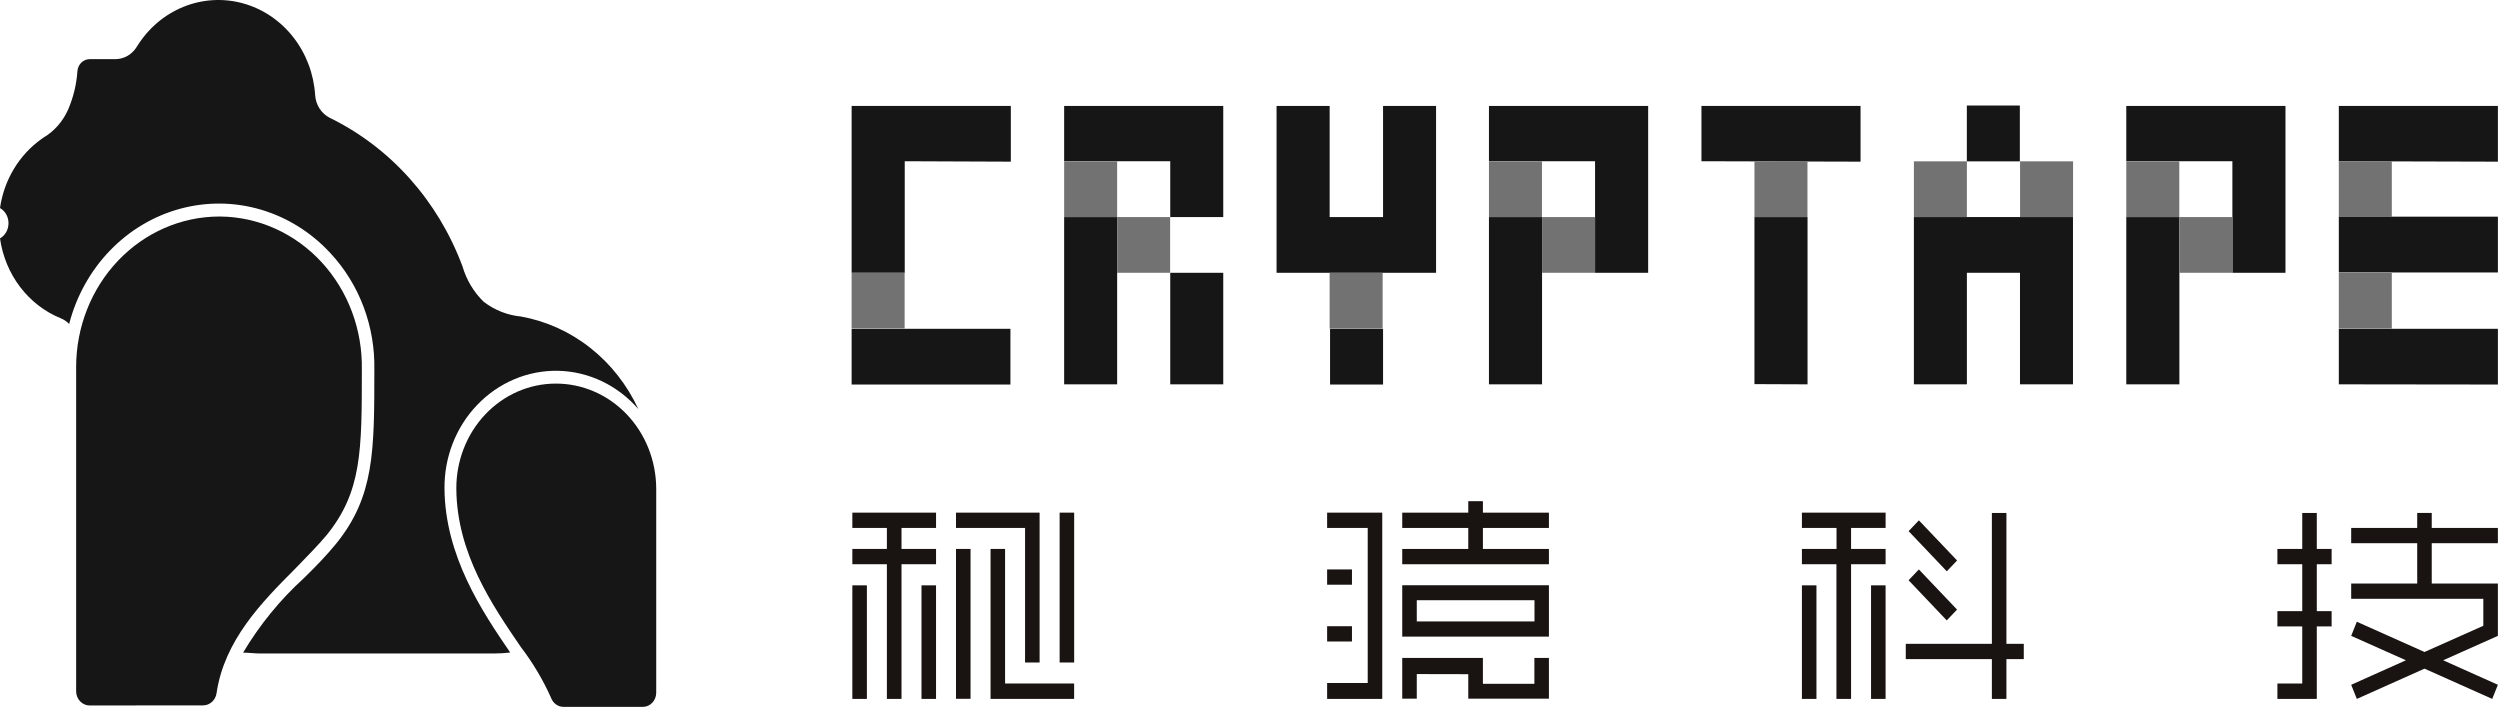<svg width="162" height="46" viewBox="0 0 162 46" fill="none" xmlns="http://www.w3.org/2000/svg">
<path d="M58.627 10.448V17.677H55.185V6.865H65.502V10.476L58.627 10.448ZM65.476 21.308V24.918H55.185V21.308H65.476Z" fill="#161616"/>
<path d="M82.721 6.865H86.162V14.066H89.622V6.865H93.057V17.677H82.721V6.865ZM89.622 21.308V24.918H86.188V21.308H89.622Z" fill="#161616"/>
<path d="M103.36 17.677V10.448H96.484V6.865H106.801V17.677H103.36ZM99.925 14.066V24.905H96.484V14.066H99.925Z" fill="#161616"/>
<path d="M110.254 10.448V6.865H120.564V10.476L110.254 10.448ZM113.688 24.891V14.066H117.129V24.905L113.688 24.891Z" fill="#161616"/>
<path d="M134.329 24.904H130.895V17.676H127.454V24.904H124.02V14.065H134.329V24.904Z" fill="#161616"/>
<path d="M130.886 6.838H127.451V10.456H130.886V6.838Z" fill="#161616"/>
<path d="M79.267 17.677H75.832V24.905H79.267V17.677Z" fill="#161616"/>
<path d="M144.659 17.677V10.448H137.783V6.865H148.099V17.677H144.659ZM141.224 14.066V24.905H137.783V14.066H141.224Z" fill="#161616"/>
<path d="M75.832 14.066V10.448H68.957V6.865H79.267V14.066H75.832ZM72.391 14.066V24.905H68.957V14.066H72.391Z" fill="#161616"/>
<path d="M151.555 10.448V6.865H161.864V10.476L151.555 10.448ZM151.555 17.656V14.038H161.864V17.656H151.555ZM151.555 24.905V21.308H161.864V24.918L151.555 24.905Z" fill="#161616"/>
<path d="M69.606 33.219H68.664V42.93H69.606V33.219Z" fill="#191312"/>
<path d="M55.232 34.21H57.47V35.571H55.232V36.562H57.47V45.289H58.418V36.562H60.656V35.571H58.418V34.21H60.656V33.219H55.232V34.21Z" fill="#191312"/>
<path d="M60.655 37.93H59.713V45.289H60.655V37.93Z" fill="#191312"/>
<path d="M56.174 37.93H55.232V45.289H56.174V37.93Z" fill="#191312"/>
<path d="M62.891 35.571H61.949V45.282H62.891V35.571Z" fill="#191312"/>
<path d="M65.129 35.571H64.188V45.288H69.604V44.291H65.129V35.571Z" fill="#191312"/>
<path d="M66.424 42.93H67.366V33.219H61.949V34.21H66.424V42.93Z" fill="#191312"/>
<path d="M90.865 41.253H100.37V37.924H90.865V41.253ZM91.807 38.894H99.435V40.269H91.807V38.894Z" fill="#191312"/>
<path d="M96.092 32.477H95.144V33.22H90.865V34.211H95.144V35.572H90.865V36.563H100.37V35.572H96.092V34.211H100.37V33.22H96.092V32.477Z" fill="#191312"/>
<path d="M99.428 44.312H96.092V42.635H90.865V45.275H91.807V43.68L95.144 43.687V45.275H100.37V42.635H99.428V44.312Z" fill="#191312"/>
<path d="M87.607 36.899H85.998V37.889H87.607V36.899Z" fill="#191312"/>
<path d="M85.998 34.21H88.628V44.258H85.998V45.289H89.57V33.219H85.998V34.21Z" fill="#191312"/>
<path d="M87.607 40.579H85.998V41.569H87.607V40.579Z" fill="#191312"/>
<path d="M116.764 34.21H119.007V35.571H116.764V36.562H119.001V45.289H119.007H119.949V36.562H122.187V35.571H119.949V34.21H122.187V33.219H116.764V34.21Z" fill="#191312"/>
<path d="M122.186 37.93H121.244V45.289H122.186V37.93Z" fill="#191312"/>
<path d="M117.706 37.93H116.764V45.289H117.706V37.93Z" fill="#191312"/>
<path d="M130.016 33.24H129.074V41.72H123.494V42.71H129.074V45.289H130.016V42.71H131.141V41.72H130.016V33.24Z" fill="#191312"/>
<path d="M124.342 36.9L123.676 37.6L126.15 40.202L126.817 39.501L124.342 36.9Z" fill="#191312"/>
<path d="M124.344 33.718L123.678 34.418L126.152 37.02L126.819 36.319L124.344 33.718Z" fill="#191312"/>
<path d="M161.863 35.2V34.21H157.577V33.24H156.635V34.21H152.357V35.2H156.635V37.813H152.357V38.804H160.919V40.551L157.107 42.249L152.723 40.289L152.357 41.204L155.903 42.786L152.357 44.374L152.723 45.289L157.107 43.329L161.496 45.289L161.863 44.374L158.317 42.786L161.863 41.204L161.856 41.183H161.863V38.804V38.02V37.813H157.577V35.2H161.863Z" fill="#191312"/>
<path d="M150.128 33.24H149.186V35.571H147.576V36.562H149.186V39.602H147.576V40.592H149.186V44.292H147.576V45.289H149.186H149.971H150.128V40.592H151.089V39.602H150.128V36.562H151.089V35.571H150.128V33.24Z" fill="#191312"/>
<path d="M58.62 17.677H55.185V21.287H58.62V17.677Z" fill="#727272"/>
<path d="M72.391 10.455H68.957V14.065H72.391V10.455Z" fill="#727272"/>
<path d="M75.825 14.065H72.391V17.676H75.825V14.065Z" fill="#727272"/>
<path d="M89.595 17.683H86.16V21.294H89.595V17.683Z" fill="#727272"/>
<path d="M99.919 10.455H96.484V14.065H99.919V10.455Z" fill="#727272"/>
<path d="M117.124 10.455H113.689V14.065H117.124V10.455Z" fill="#727272"/>
<path d="M127.454 10.455H124.02V14.065H127.454V10.455Z" fill="#727272"/>
<path d="M134.335 10.455H130.9V14.065H134.335V10.455Z" fill="#727272"/>
<path d="M141.218 10.455H137.783V14.065H141.218V10.455Z" fill="#727272"/>
<path d="M103.36 14.065H99.926V17.676H103.36V14.065Z" fill="#727272"/>
<path d="M144.659 14.065H141.225V17.676H144.659V14.065Z" fill="#727272"/>
<path d="M154.989 10.449H151.555V14.059H154.989V10.449Z" fill="#727272"/>
<path d="M154.989 17.683H151.555V21.294H154.989V17.683Z" fill="#727272"/>
<path d="M36.524 45.805C36.347 45.807 36.173 45.751 36.026 45.645C35.88 45.539 35.769 45.388 35.706 45.214C35.179 44.037 34.52 42.932 33.744 41.919C31.899 39.216 29.596 35.853 29.57 31.665C29.566 30.773 29.729 29.889 30.051 29.064C30.372 28.238 30.846 27.488 31.444 26.855C32.042 26.223 32.753 25.721 33.536 25.377C34.319 25.034 35.159 24.858 36.007 24.857C36.861 24.854 37.707 25.028 38.496 25.369C39.286 25.71 40.004 26.212 40.609 26.845C41.214 27.477 41.694 28.23 42.023 29.058C42.351 29.886 42.521 30.775 42.523 31.672V44.89C42.523 45.01 42.501 45.129 42.457 45.24C42.413 45.351 42.349 45.452 42.268 45.537C42.188 45.623 42.092 45.691 41.987 45.737C41.881 45.783 41.767 45.806 41.653 45.805H36.524Z" fill="#161616"/>
<path d="M5.81 45.715C5.578 45.715 5.355 45.618 5.19 45.445C5.026 45.272 4.934 45.038 4.934 44.793V23.776C4.937 21.193 5.915 18.716 7.652 16.89C9.39 15.063 11.746 14.035 14.203 14.031H14.288C15.511 14.044 16.719 14.312 17.843 14.82C18.967 15.327 19.984 16.063 20.836 16.986C21.687 17.909 22.357 19 22.805 20.196C23.253 21.392 23.471 22.67 23.447 23.955C23.447 29.223 23.447 31.857 21.164 34.677C20.588 35.365 19.855 36.1 19.116 36.864C16.951 39.037 14.537 41.492 14.033 44.917C14.002 45.135 13.898 45.335 13.74 45.48C13.582 45.625 13.38 45.706 13.17 45.708L5.81 45.715Z" fill="#161616"/>
<path d="M30.897 26.266C31.587 25.537 32.411 24.962 33.32 24.578C34.228 24.193 35.201 24.006 36.179 24.029C37.158 24.051 38.122 24.283 39.013 24.709C39.904 25.135 40.704 25.747 41.364 26.507C40.64 24.944 39.573 23.584 38.25 22.541C36.926 21.498 35.386 20.802 33.755 20.51C32.884 20.426 32.05 20.096 31.342 19.554C30.699 18.929 30.225 18.137 29.968 17.257C28.384 13.002 25.301 9.553 21.359 7.629C21.096 7.494 20.871 7.289 20.707 7.034C20.543 6.78 20.445 6.484 20.423 6.178C20.337 4.791 19.837 3.468 18.995 2.398C18.153 1.327 17.011 0.562 15.732 0.213C14.452 -0.137 13.101 -0.054 11.869 0.45C10.637 0.955 9.588 1.854 8.871 3.021C8.721 3.271 8.513 3.476 8.267 3.618C8.021 3.76 7.745 3.834 7.464 3.833H5.822C5.621 3.83 5.427 3.907 5.278 4.049C5.129 4.19 5.036 4.386 5.018 4.596C4.96 5.467 4.754 6.319 4.409 7.113C4.066 7.88 3.504 8.515 2.8 8.929L2.663 9.025C1.952 9.536 1.348 10.195 0.89 10.962C0.432 11.729 0.129 12.586 0 13.482C0.168 13.577 0.309 13.719 0.405 13.893C0.502 14.066 0.552 14.264 0.55 14.465C0.551 14.666 0.501 14.864 0.404 15.037C0.308 15.21 0.168 15.352 0 15.448C0.162 16.598 0.61 17.682 1.299 18.59C1.989 19.499 2.895 20.199 3.925 20.62C4.133 20.702 4.323 20.828 4.481 20.992C4.947 19.19 5.859 17.551 7.123 16.239C8.387 14.928 9.959 13.992 11.678 13.526C13.398 13.06 15.204 13.081 16.914 13.587C18.623 14.092 20.175 15.064 21.411 16.404C22.341 17.402 23.072 18.585 23.561 19.884C24.05 21.184 24.286 22.573 24.257 23.969C24.257 29.258 24.257 32.167 21.784 35.228C21.182 35.964 20.476 36.699 19.678 37.477C18.149 38.867 16.826 40.49 15.752 42.291C16.119 42.291 16.485 42.346 16.865 42.346H31.976C32.339 42.346 32.702 42.325 33.062 42.284C31.257 39.643 28.83 36.039 28.803 31.638C28.796 30.641 28.977 29.653 29.337 28.731C29.696 27.809 30.226 26.971 30.897 26.266Z" fill="#161616"/>
</svg>
